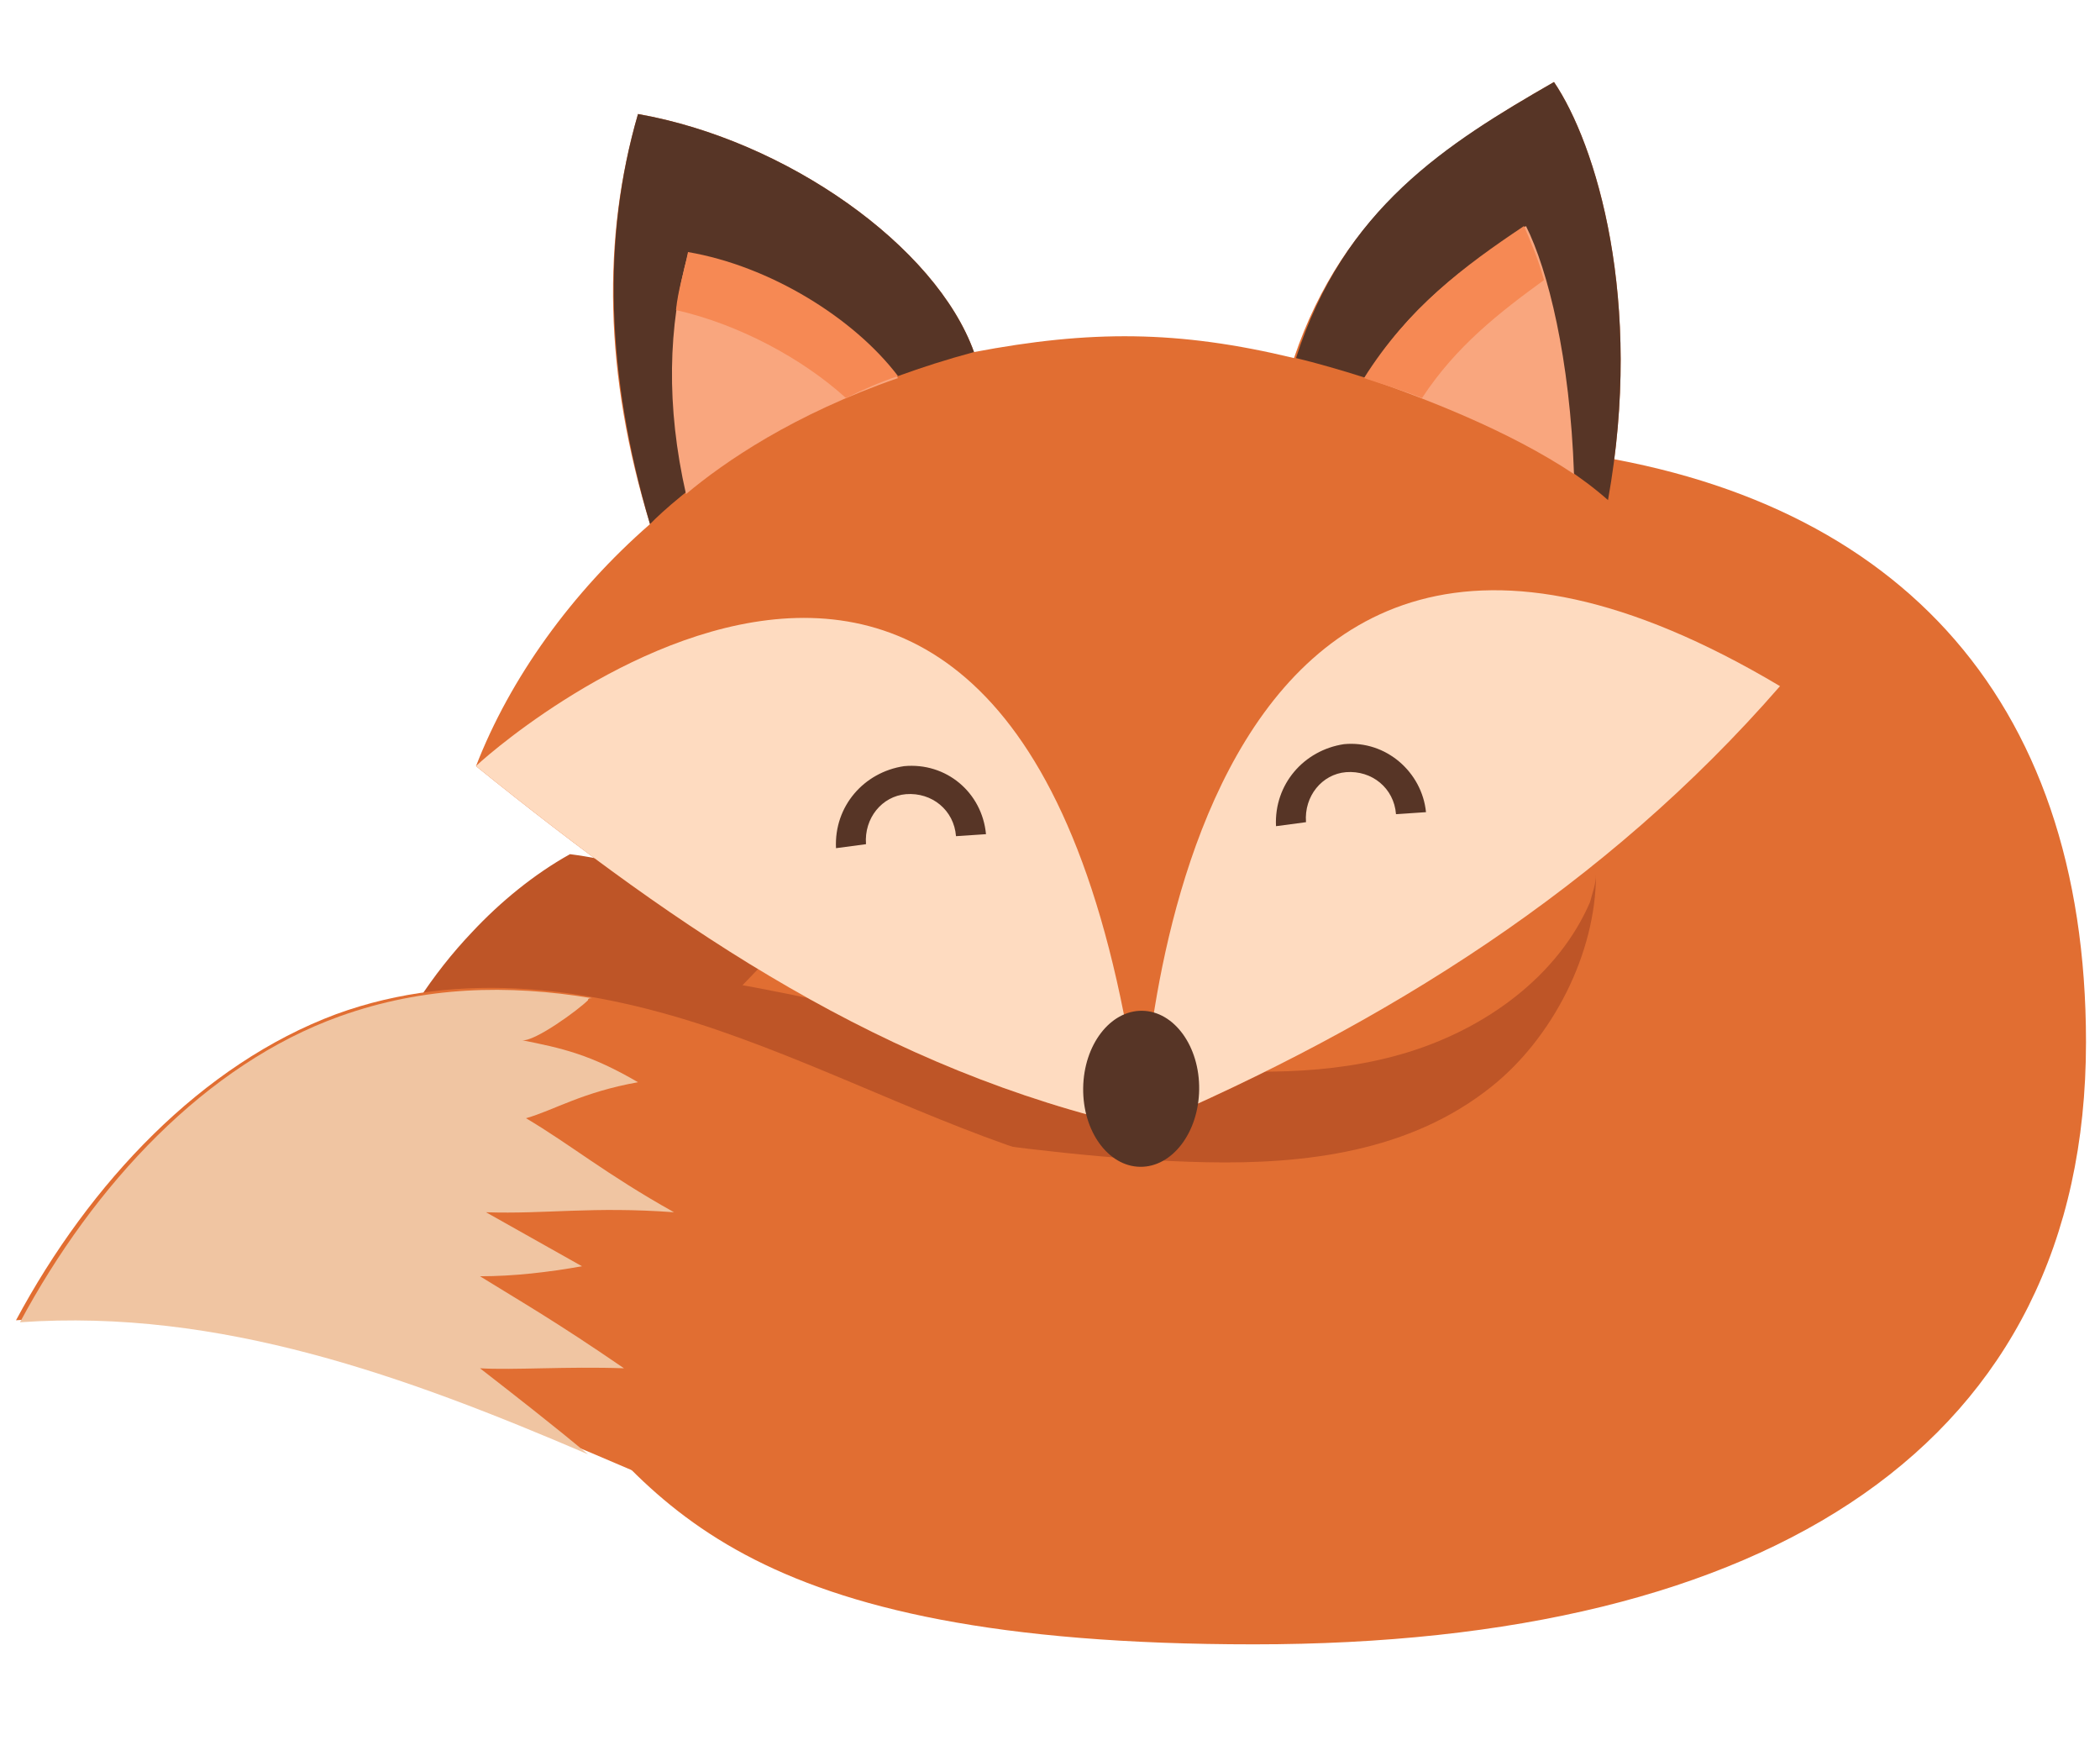 <?xml version="1.0" encoding="utf-8"?>
<!-- Generator: Adobe Illustrator 23.1.0, SVG Export Plug-In . SVG Version: 6.00 Build 0)  -->
<svg version="1.1" id="Layer_1" xmlns="http://www.w3.org/2000/svg" xmlns:xlink="http://www.w3.org/1999/xlink" x="0px" y="0px"
	 viewBox="0 0 105 87" style="enable-background:new 0 0 105 87;" xml:space="preserve">
<style type="text/css">
	.st0{fill:#E16E32;}
	.st1{fill:#BE5527;}
	.st2{fill:#F0C5A2;}
	.st3{fill:#573526;}
	.st4{fill:#F9A67E;}
	.st5{fill:#F68954;}
	.st6{fill:#FEDBC0;}
</style>
<g id="Page-1">
	<path id="Shape" class="st0" d="M35.9,44.2l41.8-21.7c16.9,2,26.6,12.2,26.6,29.6c0,20.1-15.8,30.1-41.6,30.1S32.6,75,26.8,67.9
		c-1.9-2.7-3.3-5.7-4-8.9L35.9,44.2z"/>
	<path class="st1" d="M39,47.3l-5,5.2l4.1,4c-2.2,2.5-4.9,4.5-8,5.8c-4.1-2.4-7.9-5.2-11.3-8.4c1.2-2.7,2.8-5.2,4.8-7.3
		c1.4-1.5,3.1-2.9,4.9-3.9C32.4,43.2,36,44.8,39,47.3L39,47.3z"/>
	<path class="st1" d="M24,48.1c0.8,2.3,1.8,4.5,2.7,6.7c1.9,0,3.7,0,5.5,0.2c9.4,0.7,18.6,2.9,28.1,3.1c4.9,0.1,10.2-0.5,14.3-3.8
		c3-2.4,5.2-6.6,5.2-10.6c0,0.5-0.2,1-0.3,1.4c-1.6,3.7-5.2,6.3-9.1,7.5c-3.9,1.2-8.1,1.1-12.1,0.7c-7.4-0.8-14.6-2.9-22-4.2"/>
	<g>
		<path class="st0" d="M79.6,75.9c-3.6,3.6-8.3,5.3-12.8,5.9c-11.6,1.6-22.6-2.8-33.1-7.4C23.2,69.9,12.5,65.1,0.8,66
			c3.7-6.9,9.3-12.8,16-15.3c6.3-2.3,13-1.3,19.1,0.8s11.7,5.1,17.8,6.8c3.2,0.9,8.7,2.7,12,1.2"/>
		<path class="st2" d="M24,63.8c1.7,0,3.4-0.2,5.1-0.5c-1.6-0.9-3.2-1.8-4.8-2.7c3,0.1,5.3-0.3,9.4,0c-3.4-1.9-5.2-3.4-7.4-4.7
			c1.4-0.4,2.8-1.3,5.6-1.8c-2.4-1.4-3.8-1.7-5.8-2.1c0.6,0.1,2.8-1.5,3.3-2c0-0.1,0.1-0.1,0.2-0.1c-4.2-0.7-8.4-0.6-12.6,0.9
			c-6.7,2.4-12.3,8.4-16,15.3c10-0.7,19.3,2.7,28.4,6.6c-1.8-1.5-3.6-2.9-5.4-4.3c1.7,0.1,4.3-0.1,7.2,0C27.7,66,26.1,65.1,24,63.8z
			"/>
	</g>
	<g>
		<path class="st0" d="M32.5,26.2c-2.3-7.5-2.4-14.3-0.6-20.5c7.4,1.3,14.9,6.6,16.8,11.9c5.8-1.1,10.2-1.1,16,0.3
			c2.5-7.4,7.6-10.7,13-13.8C79.8,7.2,82.2,15,80.4,25c3.6,2.6,6.7,5.8,8.6,9.3c-8.7,10-19.7,16.9-31.9,22.1
			c-12.9-2.9-23-9.8-33.3-18.1C25.5,33.9,28.6,29.6,32.5,26.2z"/>
		<path class="st3" d="M31.9,5.7c7.4,1.3,14.9,6.6,16.8,11.9c-10.8,2.9-16.1,8.5-16.2,8.6C30.3,18.7,30.1,11.9,31.9,5.7z"/>
		<path class="st4" d="M34.3,24.7c-1-4.4-0.9-8.4,0.1-12c4.1,0.7,8.3,3.3,10.5,6.2C39.7,20.7,36.2,23.1,34.3,24.7z"/>
		<path class="st5" d="M33.8,15.5c0.1-1,0.4-1.9,0.6-2.9c4.1,0.7,8.3,3.3,10.5,6.2c-0.9,0.3-1.8,0.7-2.6,1.1
			C40.1,17.9,36.9,16.2,33.8,15.5z"/>
		<path class="st3" d="M77.7,4.1C79.8,7.2,82.2,15,80.4,25c-5.3-4.7-15.6-7.1-15.6-7.1C67.2,10.4,72.3,7.2,77.7,4.1z"/>
		<path class="st4" d="M76.3,11.3c1.1,2.2,2.2,6.6,2.4,12.4c-3.3-2.2-7.5-3.8-10.4-4.8C70.4,15.3,73.3,13.3,76.3,11.3z"/>
		<path class="st5" d="M71.1,19.9c-1-0.4-2-0.7-2.9-1c2.2-3.5,5-5.6,8-7.6c0.3,0.7,0.7,1.6,1,2.7C75,15.6,72.8,17.3,71.1,19.9z"/>
		<path class="st6" d="M57.1,56.4c-12.9-2.9-23-9.8-33.3-18.1C23.7,38.3,51.7,12.8,57.1,56.4z"/>
		<path class="st6" d="M89,34.3c-8.7,10-19.7,16.9-31.9,22.1C57.1,56.4,58.1,15.9,89,34.3z"/>
		<g>
			<g>
				<path class="st3" d="M41.8,42.4c-0.1-2.1,1.4-3.8,3.4-4.1c2.1-0.2,3.9,1.3,4.1,3.4l-1.5,0.1c-0.1-1.3-1.2-2.2-2.5-2.1
					c-1.2,0.1-2.1,1.2-2,2.5L41.8,42.4z"/>
			</g>
		</g>
		<g>
			<g>
				<path class="st3" d="M63.8,41.3c-0.1-2.1,1.4-3.8,3.4-4.1c2.1-0.2,3.9,1.4,4.1,3.4l-1.5,0.1c-0.1-1.3-1.2-2.2-2.5-2.1
					c-1.2,0.1-2.1,1.2-2,2.5L63.8,41.3z"/>
			</g>
		</g>
		
			<ellipse transform="matrix(1.349490e-02 -1 1 1.349490e-02 1.888 110.794)" class="st3" cx="57.1" cy="54.4" rx="3.9" ry="2.9"/>
	</g>
</g>
</svg>
